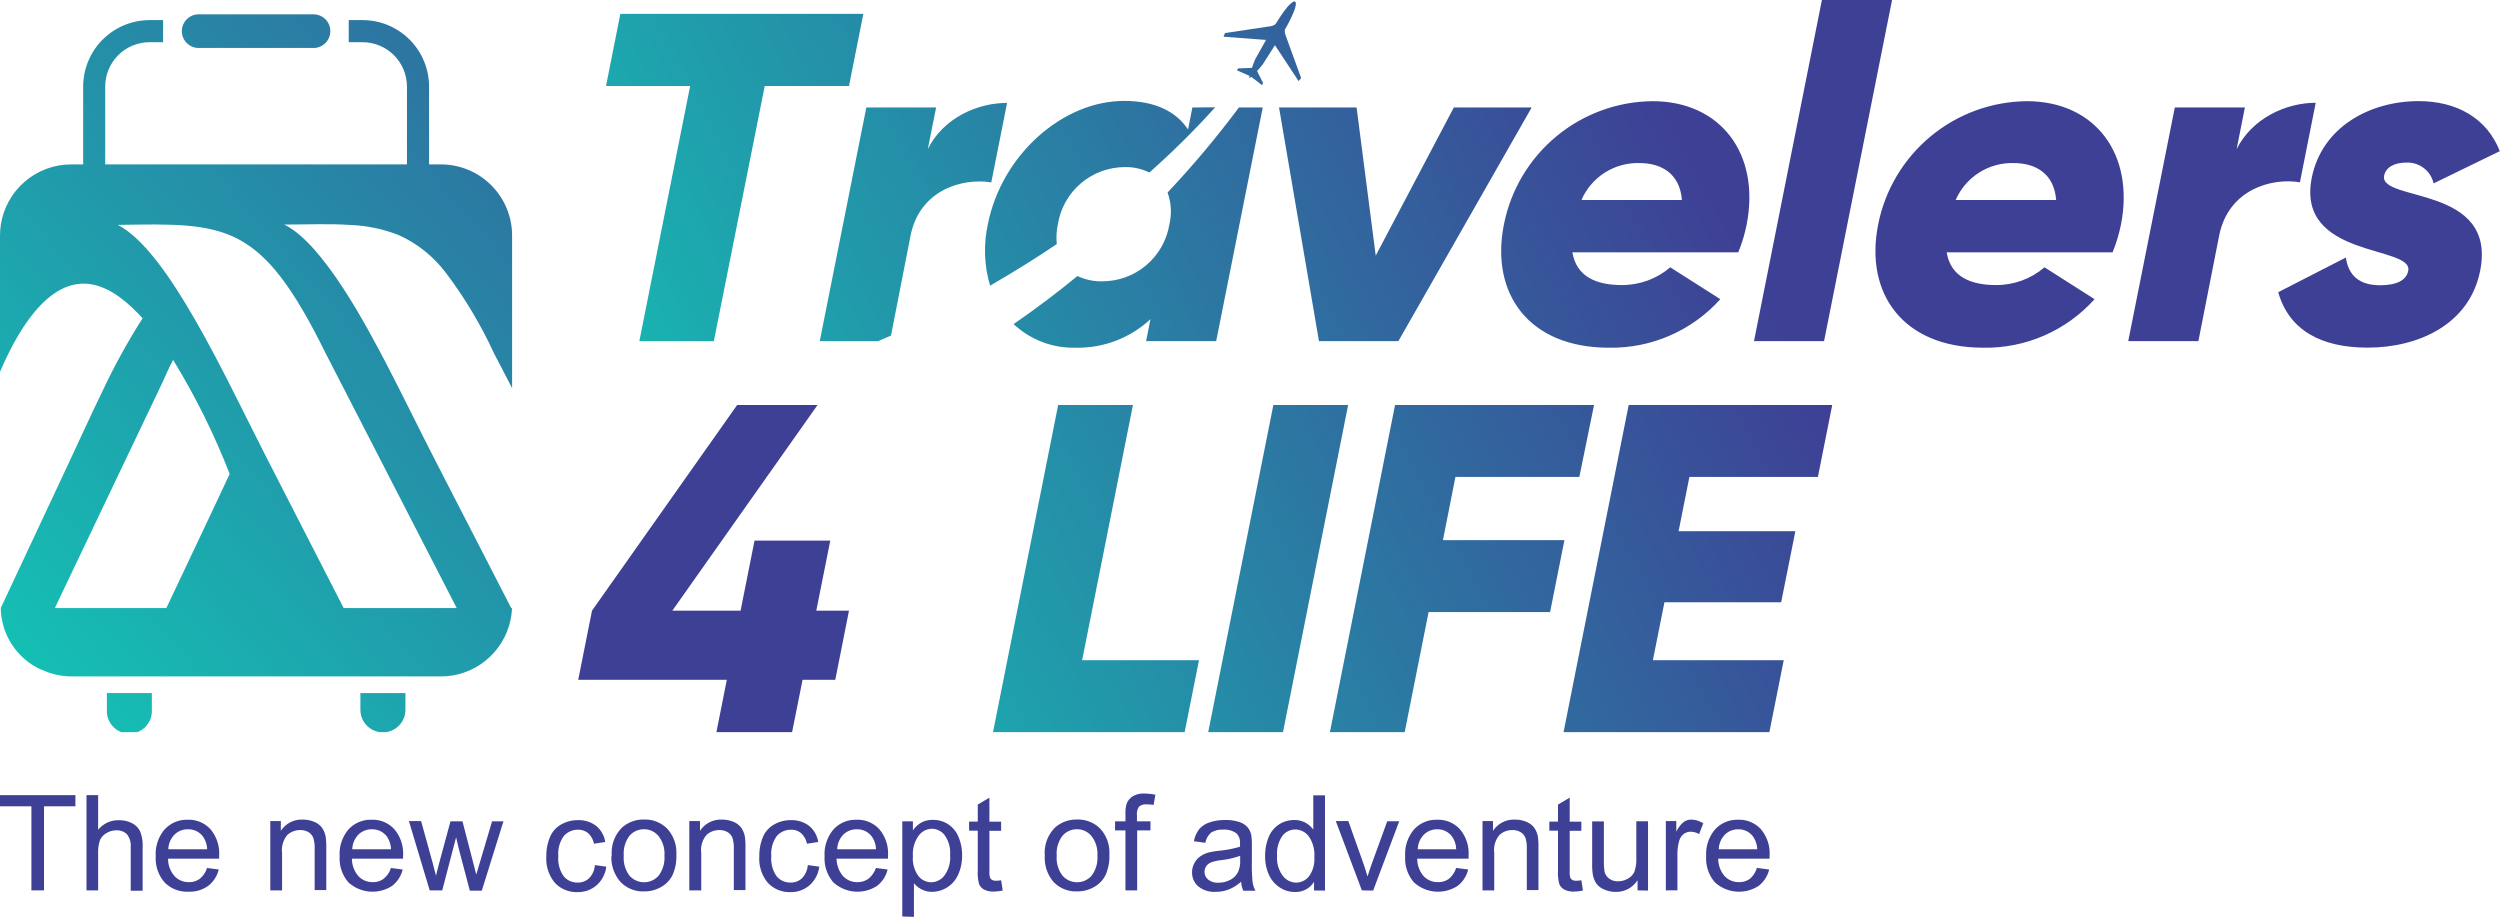 <svg xmlns="http://www.w3.org/2000/svg" xmlns:xlink="http://www.w3.org/1999/xlink" viewBox="0 0 360.72 132.29"><defs><style>.cls-1{fill:none;clip-rule:evenodd;}.cls-2{fill:#3e4095;}.cls-3{clip-path:url(#clip-path);}.cls-4{fill:url(#Degradado_sin_nombre_2);}.cls-5{clip-path:url(#clip-path-2);}.cls-6{fill:url(#Degradado_sin_nombre_2-2);}</style><clipPath id="clip-path"><path class="cls-1" d="M227.88,68.82,230,58.44H201.29l-9.4,47.2h10.79l3.45-17.33h17.53l2.07-10.38H208.2L210,68.82Zm10.61,26.44,1.67-8.36H257l2.05-10.25H242.2l1.56-7.83H262.3l2.07-10.38H235l-9.4,47.2H255.3l2.07-10.38ZM124.57,2H89.51L87.44,12.41H99.58L92.25,49.22H103l7.34-36.81H122.5ZM282.18,28.86a8.85,8.85,0,0,1,8.41-5.33c3,0,5.79,1.42,6.09,5.33Zm-1.3,7.55h23.94a23.06,23.06,0,0,0,1.21-4c2-10.19-3.74-17.81-13.58-17.81A22.07,22.07,0,0,0,271,32.37c-2,10,3.61,17.8,15.14,17.8a21.09,21.09,0,0,0,16.08-7L295,38.57a10.68,10.68,0,0,1-7,2.56C284.32,41.13,281.46,39.92,280.88,36.41Zm41.84-14.9,1.19-6H313.8l-6.72,33.71H317.2l3-15.24c1.33-6.67,7.6-8.36,11.65-7.68l2.28-11.47C329.91,14.83,325,17,322.72,21.51ZM344,25.35c.24-1.21,1.46-1.89,3.21-1.89a3.85,3.85,0,0,1,3.93,3l9.55-4.65c-1.87-4.79-6.25-7.22-11.71-7.22-7,0-13.95,3.71-15.42,11.06-2.32,11.67,14.66,9.71,13.92,13.42-.27,1.35-1.63,2.09-4.06,2.09-3,0-4.57-1.41-4.94-4l-9.76,5c1.54,5.46,6.16,8,12.9,8,7.28,0,14.68-3.31,16.23-11.06C360.36,26.63,343.27,29.2,344,25.35ZM133.87,21.51l1.2-6H125l-6.72,33.71h8.44l1.84-.8L131.38,34c1.33-6.67,7.6-8.36,11.65-7.68l2.28-11.47C141.07,14.83,136.12,17,133.87,21.51Zm12.38,25.25a12.57,12.57,0,0,0,8.85,3.41A15.36,15.36,0,0,0,166,46.05l-.63,3.17h10.11l6.72-33.71h-3.44a137.47,137.47,0,0,1-10.29,12.26,8.17,8.17,0,0,1,.26,4.6A9.8,9.8,0,0,1,159,40.59a7.72,7.72,0,0,1-3.53-.77Q151,43.5,146.25,46.76Zm25.8-31.25-.63,3.17c-1.72-2.57-4.71-4.12-9.23-4.12-8.84,0-17.66,7.76-19.66,17.81a17.74,17.74,0,0,0,.33,8.85c3.45-2,6.65-4,9.62-6a9.28,9.28,0,0,1,.16-2.88,9.8,9.8,0,0,1,9.66-8.23,7.64,7.64,0,0,1,3.54.78,119.54,119.54,0,0,0,9.5-9.41Zm37.72,0L198.5,36.88l-2.76-21.37H184.55l5.76,33.71h11.46L221,15.51Zm18.41,13.35a8.85,8.85,0,0,1,8.41-5.33c3,0,5.79,1.42,6.09,5.33Zm-1.3,7.55h23.93a21.47,21.47,0,0,0,1.21-4c2-10.19-3.73-17.81-13.58-17.81A22.06,22.06,0,0,0,217,32.37c-2,10,3.6,17.8,15.13,17.8a21.1,21.1,0,0,0,16.09-7L241,38.57a10.68,10.68,0,0,1-7,2.56C230.32,41.13,227.46,39.92,226.88,36.41Zm26.2,12.81h10.11L273,0H262.88ZM187.37,11.7l.37-.43-2.3-6.33a1.74,1.74,0,0,1-.06-.64h0c.39-.68.75-1.34,1-1.92.54-1.11.74-2,.49-2.15h0c-.24-.15-.93.46-1.65,1.46-.38.53-.79,1.16-1.2,1.82h0a1.7,1.7,0,0,1-.6.26l-6.67,1-.21.53,6.13.46h0c-.82,1.43-1.45,2.63-1.57,2.81a11.57,11.57,0,0,0-.45,1.22l-2,.08-.17.28,1.79.79c0,.17,0,.28,0,.3s.12,0,.26-.16h0l1.55,1.19.17-.28-.87-1.75a9.72,9.72,0,0,0,.85-1c.11-.19.86-1.32,1.73-2.72h0ZM156.14,95.26l7.33-36.82H152.68l-9.4,47.2h27.65L173,95.26Zm27.59-36.82-9.4,47.2h10.79l9.4-47.2Z"></path></clipPath><linearGradient id="Degradado_sin_nombre_2" x1="252.15" y1="37.97" x2="35.69" y2="152.48" gradientUnits="userSpaceOnUse"><stop offset="0" stop-color="#3e4095"></stop><stop offset="1" stop-color="#00ffc3"></stop></linearGradient><clipPath id="clip-path-2"><path class="cls-1" d="M15.42,100v2.42a3.25,3.25,0,1,0,6.49,0V100ZM17,32.45C32.67,32.18,37.64,32,47,51L65.9,87.74H49.59L38.41,65.93C32.52,54.43,24.29,36.19,17,32.45ZM7.91,87.74,23.44,55.18c.52-1.17,1-2.25,1.54-3.25a103,103,0,0,1,8.16,16.45S29.61,75.94,24,87.74ZM23.53,6.09V2.9h-2A9.6,9.6,0,0,0,12,12.49V23.72H10.27A10.28,10.28,0,0,0,.11,32.47,11,11,0,0,0,0,34q0,9.84,0,19.66c2.13-5,6.75-13.9,13.35-12.61,2.82.55,5.36,2.81,7.22,4.88l0,0,0,0a93.18,93.18,0,0,0-5.74,10.41c-1.94,4-3.74,8-5.63,12L.11,87.73A9.92,9.92,0,0,0,5.88,96.6l.08,0,0,0a10.2,10.2,0,0,0,4.35,1H63.62a10.4,10.4,0,0,0,1.77-.15h0a10.29,10.29,0,0,0,8.49-9.7h-.11L62.58,66c-2.3-4.49-4.49-9-6.83-13.5-2.85-5.45-9-17.1-14.54-20L41,32.4h.24c3.08,0,6.22-.15,9.29.06a21.36,21.36,0,0,1,7,1.46,17.58,17.58,0,0,1,6.8,5.44,62.5,62.5,0,0,1,6.93,11.58L73.89,56V34A10.27,10.27,0,0,0,63.62,23.72H61.91V12.49A9.6,9.6,0,0,0,52.32,2.9h-2V6.09h2a6.41,6.41,0,0,1,6.4,6.4V23.72H15.18V12.49a6.4,6.4,0,0,1,6.39-6.4Zm21.86.83a2.43,2.43,0,0,0,0-4.85H28.51a2.43,2.43,0,0,0,0,4.85ZM52,100v2.42a3.25,3.25,0,0,0,6.5,0V100Z"></path></clipPath><linearGradient id="Degradado_sin_nombre_2-2" x1="128.15" y1="-25.93" x2="-68.47" y2="146.08" xlink:href="#Degradado_sin_nombre_2"></linearGradient></defs><g id="Capa_2" data-name="Capa 2"><g id="Capa_1-2" data-name="Capa 1"><polygon class="cls-2" points="122.5 88.11 117.78 88.11 119.8 78 108.87 78 106.86 88.11 97.01 88.11 117.96 58.44 106.36 58.44 85.42 88.11 83.43 98.09 104.87 98.09 103.37 105.64 114.29 105.64 115.8 98.09 120.52 98.09 122.5 88.11"></polygon><g class="cls-3"><rect class="cls-4" x="87.44" width="273.28" height="105.64"></rect></g><g class="cls-5"><rect class="cls-6" y="2.07" width="73.89" height="103.57"></rect></g><polygon class="cls-2" points="4.53 128.47 4.53 116.34 0 116.34 0 114.73 10.88 114.73 10.88 116.34 6.35 116.34 6.35 128.47 4.53 128.47"></polygon><path class="cls-2" d="M12.48,128.47V114.73h1.68v5a3.75,3.75,0,0,1,3-1.38,4,4,0,0,1,1.91.44,2.54,2.54,0,0,1,1.16,1.2,5.43,5.43,0,0,1,.35,2.23v6.3H18.86v-6.3a2.64,2.64,0,0,0-.54-1.84,2,2,0,0,0-1.54-.57,2.69,2.69,0,0,0-1.4.39,2.22,2.22,0,0,0-.94,1,5,5,0,0,0-.28,1.83v5.44Z"></path><path class="cls-2" d="M24.34,122.54h5.55a3.39,3.39,0,0,0-.64-1.88,2.57,2.57,0,0,0-2.08-1,2.65,2.65,0,0,0-2,.78,3.09,3.09,0,0,0-.88,2.08m5.53,2.71,1.74.23a4.23,4.23,0,0,1-1.52,2.36,4.58,4.58,0,0,1-2.84.84,4.55,4.55,0,0,1-3.45-1.34,5.26,5.26,0,0,1-1.28-3.77,5.46,5.46,0,0,1,1.29-3.88,4.35,4.35,0,0,1,3.35-1.39,4.23,4.23,0,0,1,3.25,1.36,5.37,5.37,0,0,1,1.26,3.81c0,.1,0,.25,0,.45H24.25a3.79,3.79,0,0,0,.93,2.51,2.73,2.73,0,0,0,2.07.87,2.54,2.54,0,0,0,1.58-.49A3.29,3.29,0,0,0,29.87,125.25Z"></path><path class="cls-2" d="M39,128.47v-10h1.52v1.42a3.55,3.55,0,0,1,3.16-1.63,4.22,4.22,0,0,1,1.65.32,2.66,2.66,0,0,1,1.13.85,3.27,3.27,0,0,1,.52,1.25,9.73,9.73,0,0,1,.1,1.64v6.11H45.4v-6a4.54,4.54,0,0,0-.2-1.54,1.66,1.66,0,0,0-.69-.82,2.28,2.28,0,0,0-1.18-.3,2.75,2.75,0,0,0-1.85.68,3.39,3.39,0,0,0-.78,2.6v5.43Z"></path><path class="cls-2" d="M50.88,122.54h5.54a3.39,3.39,0,0,0-.63-1.88,2.6,2.6,0,0,0-2.09-1,2.68,2.68,0,0,0-2,.78,3.13,3.13,0,0,0-.87,2.08m5.52,2.71,1.75.23a4.23,4.23,0,0,1-1.52,2.36,5.17,5.17,0,0,1-6.3-.5,5.26,5.26,0,0,1-1.27-3.77,5.46,5.46,0,0,1,1.28-3.88,4.35,4.35,0,0,1,3.35-1.39,4.21,4.21,0,0,1,3.25,1.36,5.38,5.38,0,0,1,1.27,3.81c0,.1,0,.25,0,.45H50.78a3.84,3.84,0,0,0,.93,2.51,2.75,2.75,0,0,0,2.07.87,2.52,2.52,0,0,0,1.58-.49A3.22,3.22,0,0,0,56.4,125.25Z"></path><path class="cls-2" d="M62,128.47l-3-10h1.76l1.59,5.75.56,2.14c0-.11.2-.79.52-2.06L65,118.51h1.73l1.5,5.78.49,1.9.57-1.92L71,118.51h1.64l-3.12,10H67.79l-1.58-6-.4-1.7-2,7.66Z"></path><path class="cls-2" d="M85.83,124.82l1.65.23a4.3,4.3,0,0,1-1.38,2.67,4.1,4.1,0,0,1-2.75,1,4.3,4.3,0,0,1-3.28-1.33,5.41,5.41,0,0,1-1.24-3.82,6.85,6.85,0,0,1,.54-2.82,3.66,3.66,0,0,1,1.62-1.8,4.76,4.76,0,0,1,2.37-.61,4.11,4.11,0,0,1,2.65.82,3.73,3.73,0,0,1,1.32,2.33l-1.63.25a2.73,2.73,0,0,0-.83-1.51,2.15,2.15,0,0,0-1.44-.51,2.68,2.68,0,0,0-2.08.91,4.34,4.34,0,0,0-.79,2.89,4.41,4.41,0,0,0,.77,2.91,2.51,2.51,0,0,0,2,.91,2.33,2.33,0,0,0,1.66-.61,3,3,0,0,0,.84-1.87"></path><path class="cls-2" d="M90,123.49a4.25,4.25,0,0,0,.83,2.86,2.8,2.8,0,0,0,4.2,0,4.32,4.32,0,0,0,.84-2.91,4.08,4.08,0,0,0-.84-2.79,2.69,2.69,0,0,0-2.09-1,2.73,2.73,0,0,0-2.11.94,4.23,4.23,0,0,0-.83,2.85m-1.73,0a5.11,5.11,0,0,1,1.54-4.09,4.65,4.65,0,0,1,3.13-1.1,4.47,4.47,0,0,1,3.35,1.34,5.1,5.1,0,0,1,1.3,3.71,6.58,6.58,0,0,1-.57,3,4,4,0,0,1-1.68,1.71,4.81,4.81,0,0,1-2.4.61,4.5,4.5,0,0,1-3.38-1.34A5.32,5.32,0,0,1,88.22,123.49Z"></path><path class="cls-2" d="M99.46,128.47v-10H101v1.42a3.58,3.58,0,0,1,3.16-1.63,4.24,4.24,0,0,1,1.66.32,2.66,2.66,0,0,1,1.13.85,3.27,3.27,0,0,1,.52,1.25,10,10,0,0,1,.09,1.64v6.11h-1.68v-6a4.54,4.54,0,0,0-.2-1.54,1.63,1.63,0,0,0-.7-.82,2.21,2.21,0,0,0-1.17-.3,2.73,2.73,0,0,0-1.85.68,3.35,3.35,0,0,0-.78,2.6v5.43Z"></path><path class="cls-2" d="M116.56,124.82l1.65.23a4.26,4.26,0,0,1-1.39,2.67,4.05,4.05,0,0,1-2.74,1,4.3,4.3,0,0,1-3.28-1.33,5.41,5.41,0,0,1-1.24-3.82,7,7,0,0,1,.53-2.82,3.72,3.72,0,0,1,1.63-1.8,4.7,4.7,0,0,1,2.37-.61,4.11,4.11,0,0,1,2.65.82,3.73,3.73,0,0,1,1.32,2.33l-1.63.25a2.73,2.73,0,0,0-.83-1.51,2.15,2.15,0,0,0-1.44-.51,2.68,2.68,0,0,0-2.08.91,4.34,4.34,0,0,0-.79,2.89,4.47,4.47,0,0,0,.76,2.91,2.55,2.55,0,0,0,2,.91,2.35,2.35,0,0,0,1.66-.61,3,3,0,0,0,.84-1.87"></path><path class="cls-2" d="M120.85,122.54h5.54a3.32,3.32,0,0,0-.63-1.88,2.59,2.59,0,0,0-2.09-1,2.68,2.68,0,0,0-2,.78,3.13,3.13,0,0,0-.87,2.08m5.53,2.71,1.74.23a4.23,4.23,0,0,1-1.52,2.36,5.17,5.17,0,0,1-6.3-.5,5.26,5.26,0,0,1-1.27-3.77,5.46,5.46,0,0,1,1.29-3.88,4.33,4.33,0,0,1,3.34-1.39,4.25,4.25,0,0,1,3.26,1.36,5.37,5.37,0,0,1,1.26,3.81c0,.1,0,.25,0,.45h-7.42a3.9,3.9,0,0,0,.93,2.51,2.75,2.75,0,0,0,2.08.87,2.56,2.56,0,0,0,1.58-.49A3.37,3.37,0,0,0,126.38,125.25Z"></path><path class="cls-2" d="M131.72,123.55a4.29,4.29,0,0,0,.78,2.83,2.37,2.37,0,0,0,1.87.92,2.43,2.43,0,0,0,1.92-1,4.45,4.45,0,0,0,.8-2.94,4.37,4.37,0,0,0-.78-2.84,2.34,2.34,0,0,0-1.86-.94,2.41,2.41,0,0,0-1.9,1,4.5,4.5,0,0,0-.83,2.92m-1.53,8.74V118.51h1.53v1.31a3.77,3.77,0,0,1,1.23-1.14,3.39,3.39,0,0,1,1.66-.38,3.89,3.89,0,0,1,2.24.66,4,4,0,0,1,1.47,1.84,6.79,6.79,0,0,1,.5,2.62,6.58,6.58,0,0,1-.55,2.74,4.16,4.16,0,0,1-3.78,2.52,3.16,3.16,0,0,1-1.52-.36,3.45,3.45,0,0,1-1.1-.89v4.86Z"></path><path class="cls-2" d="M144.45,127l.23,1.49a6.21,6.21,0,0,1-1.27.15,2.81,2.81,0,0,1-1.42-.29,1.67,1.67,0,0,1-.71-.76,6.07,6.07,0,0,1-.2-2v-5.73h-1.25v-1.31h1.25v-2.46l1.68-1v3.47h1.69v1.31h-1.69v5.83a2.94,2.94,0,0,0,.09.93.77.77,0,0,0,.29.33,1.17,1.17,0,0,0,.58.12,4.61,4.61,0,0,0,.73-.07"></path><path class="cls-2" d="M152.47,123.49a4.19,4.19,0,0,0,.84,2.86,2.8,2.8,0,0,0,4.2,0,4.32,4.32,0,0,0,.83-2.91,4.08,4.08,0,0,0-.84-2.79,2.67,2.67,0,0,0-2.08-1,2.73,2.73,0,0,0-2.11.94,4.18,4.18,0,0,0-.84,2.85m-1.72,0a5.11,5.11,0,0,1,1.54-4.09,4.65,4.65,0,0,1,3.13-1.1,4.49,4.49,0,0,1,3.35,1.34,5.1,5.1,0,0,1,1.3,3.71,6.58,6.58,0,0,1-.57,3,4.07,4.07,0,0,1-1.68,1.71,4.87,4.87,0,0,1-2.4.61,4.48,4.48,0,0,1-3.38-1.34A5.32,5.32,0,0,1,150.75,123.49Z"></path><path class="cls-2" d="M162.39,128.47v-8.65h-1.5v-1.31h1.5v-1.05a4.62,4.62,0,0,1,.17-1.49,2.22,2.22,0,0,1,.86-1.06,3,3,0,0,1,1.71-.41,8.53,8.53,0,0,1,1.58.17l-.26,1.48a5.87,5.87,0,0,0-1-.09,1.54,1.54,0,0,0-1.09.32,1.79,1.79,0,0,0-.31,1.22v.91H166v1.31h-1.92v8.65Z"></path><path class="cls-2" d="M178.94,123.48a12.11,12.11,0,0,1-2.76.63,6,6,0,0,0-1.47.34,1.51,1.51,0,0,0-.67.54,1.46,1.46,0,0,0,.28,1.92,2.19,2.19,0,0,0,1.49.45,3.56,3.56,0,0,0,1.74-.43,2.59,2.59,0,0,0,1.11-1.16,3.89,3.89,0,0,0,.28-1.68Zm.14,3.74a6.21,6.21,0,0,1-1.81,1.13,5.2,5.2,0,0,1-1.86.33,3.66,3.66,0,0,1-2.53-.8,2.61,2.61,0,0,1-.88-2,2.7,2.7,0,0,1,.33-1.33,2.75,2.75,0,0,1,.88-1,4,4,0,0,1,1.21-.55,11.73,11.73,0,0,1,1.5-.25,15.76,15.76,0,0,0,3-.58v-.44a1.88,1.88,0,0,0-.47-1.45,2.87,2.87,0,0,0-1.93-.57,3,3,0,0,0-1.76.42,2.54,2.54,0,0,0-.84,1.48l-1.65-.23a4,4,0,0,1,.74-1.71,3.27,3.27,0,0,1,1.5-1,6.75,6.75,0,0,1,2.26-.35,6.06,6.06,0,0,1,2.08.3,2.67,2.67,0,0,1,1.17.76,2.61,2.61,0,0,1,.53,1.15,10.39,10.39,0,0,1,.08,1.55v2.24a24.12,24.12,0,0,0,.11,3,3.88,3.88,0,0,0,.41,1.2h-1.76A3.82,3.82,0,0,1,179.08,127.22Z"></path><path class="cls-2" d="M184.27,123.5a4.27,4.27,0,0,0,.81,2.85,2.44,2.44,0,0,0,1.91,1,2.41,2.41,0,0,0,1.88-.9,4.19,4.19,0,0,0,.77-2.76,4.65,4.65,0,0,0-.79-3,2.43,2.43,0,0,0-1.94-1,2.34,2.34,0,0,0-1.88.92,4.45,4.45,0,0,0-.76,2.88m5.33,5v-1.26a3.09,3.09,0,0,1-2.78,1.47,3.86,3.86,0,0,1-2.18-.66,4.27,4.27,0,0,1-1.55-1.82,6.41,6.41,0,0,1-.55-2.7,7.09,7.09,0,0,1,.5-2.7,3.93,3.93,0,0,1,1.49-1.85,4,4,0,0,1,2.22-.65,3.35,3.35,0,0,1,1.6.38,3.52,3.52,0,0,1,1.14,1v-4.94h1.69v13.74Z"></path><path class="cls-2" d="M196.5,128.47l-3.76-10h1.81l2.13,6c.23.65.44,1.32.64,2q.23-.78.63-1.89l2.21-6.08h1.73l-3.76,10Z"></path><path class="cls-2" d="M204.57,122.54h5.54a3.32,3.32,0,0,0-.63-1.88,2.57,2.57,0,0,0-2.09-1,2.68,2.68,0,0,0-1.95.78,3.13,3.13,0,0,0-.87,2.08m5.53,2.71,1.74.23a4.23,4.23,0,0,1-1.52,2.36,5.17,5.17,0,0,1-6.3-.5,5.26,5.26,0,0,1-1.27-3.77,5.46,5.46,0,0,1,1.29-3.88,4.33,4.33,0,0,1,3.34-1.39,4.23,4.23,0,0,1,3.26,1.36,5.37,5.37,0,0,1,1.26,3.81c0,.1,0,.25,0,.45h-7.41a3.84,3.84,0,0,0,.92,2.51,2.77,2.77,0,0,0,2.08.87,2.56,2.56,0,0,0,1.58-.49A3.37,3.37,0,0,0,210.1,125.25Z"></path><path class="cls-2" d="M213.91,128.47v-10h1.51v1.42a3.58,3.58,0,0,1,3.16-1.63,4.24,4.24,0,0,1,1.66.32,2.66,2.66,0,0,1,1.13.85,3.27,3.27,0,0,1,.52,1.25,10,10,0,0,1,.09,1.64v6.11H220.3v-6a4.54,4.54,0,0,0-.2-1.54,1.63,1.63,0,0,0-.7-.82,2.21,2.21,0,0,0-1.17-.3,2.73,2.73,0,0,0-1.85.68,3.35,3.35,0,0,0-.78,2.6v5.43Z"></path><path class="cls-2" d="M228.17,127l.23,1.49a6.21,6.21,0,0,1-1.27.15,2.81,2.81,0,0,1-1.42-.29,1.67,1.67,0,0,1-.71-.76,6.07,6.07,0,0,1-.2-2v-5.73h-1.25v-1.31h1.25v-2.46l1.69-1v3.47h1.68v1.31h-1.68v5.83a3.05,3.05,0,0,0,.08.93.77.77,0,0,0,.29.33,1.17,1.17,0,0,0,.58.12,4.61,4.61,0,0,0,.73-.07"></path><path class="cls-2" d="M236.28,128.47V127a3.64,3.64,0,0,1-3.15,1.69,3.88,3.88,0,0,1-1.64-.34,2.7,2.7,0,0,1-1.14-.84,3.36,3.36,0,0,1-.51-1.25,8.44,8.44,0,0,1-.11-1.58v-6.16h1.69V124a10.9,10.9,0,0,0,.1,1.78,1.74,1.74,0,0,0,.68,1,2.08,2.08,0,0,0,1.27.38,2.76,2.76,0,0,0,1.42-.39,2.17,2.17,0,0,0,.94-1,5.45,5.45,0,0,0,.27-1.94v-5.33h1.69v10Z"></path><path class="cls-2" d="M240.36,128.47v-10h1.51V120a4.18,4.18,0,0,1,1.07-1.4,1.87,1.87,0,0,1,1.09-.34,3.27,3.27,0,0,1,1.73.54l-.6,1.55a2.45,2.45,0,0,0-1.22-.34,1.6,1.6,0,0,0-1,.33,1.86,1.86,0,0,0-.63.92,6.79,6.79,0,0,0-.28,2v5.2Z"></path><path class="cls-2" d="M248,122.54h5.55a3.39,3.39,0,0,0-.64-1.88,2.57,2.57,0,0,0-2.09-1,2.68,2.68,0,0,0-1.95.78,3.13,3.13,0,0,0-.87,2.08m5.53,2.71,1.74.23a4.23,4.23,0,0,1-1.52,2.36,5.17,5.17,0,0,1-6.3-.5,5.26,5.26,0,0,1-1.27-3.77,5.46,5.46,0,0,1,1.29-3.88,4.34,4.34,0,0,1,3.35-1.39,4.23,4.23,0,0,1,3.25,1.36,5.37,5.37,0,0,1,1.26,3.81c0,.1,0,.25,0,.45h-7.41a3.84,3.84,0,0,0,.92,2.51,2.77,2.77,0,0,0,2.08.87,2.56,2.56,0,0,0,1.58-.49A3.29,3.29,0,0,0,253.49,125.25Z"></path></g></g></svg>